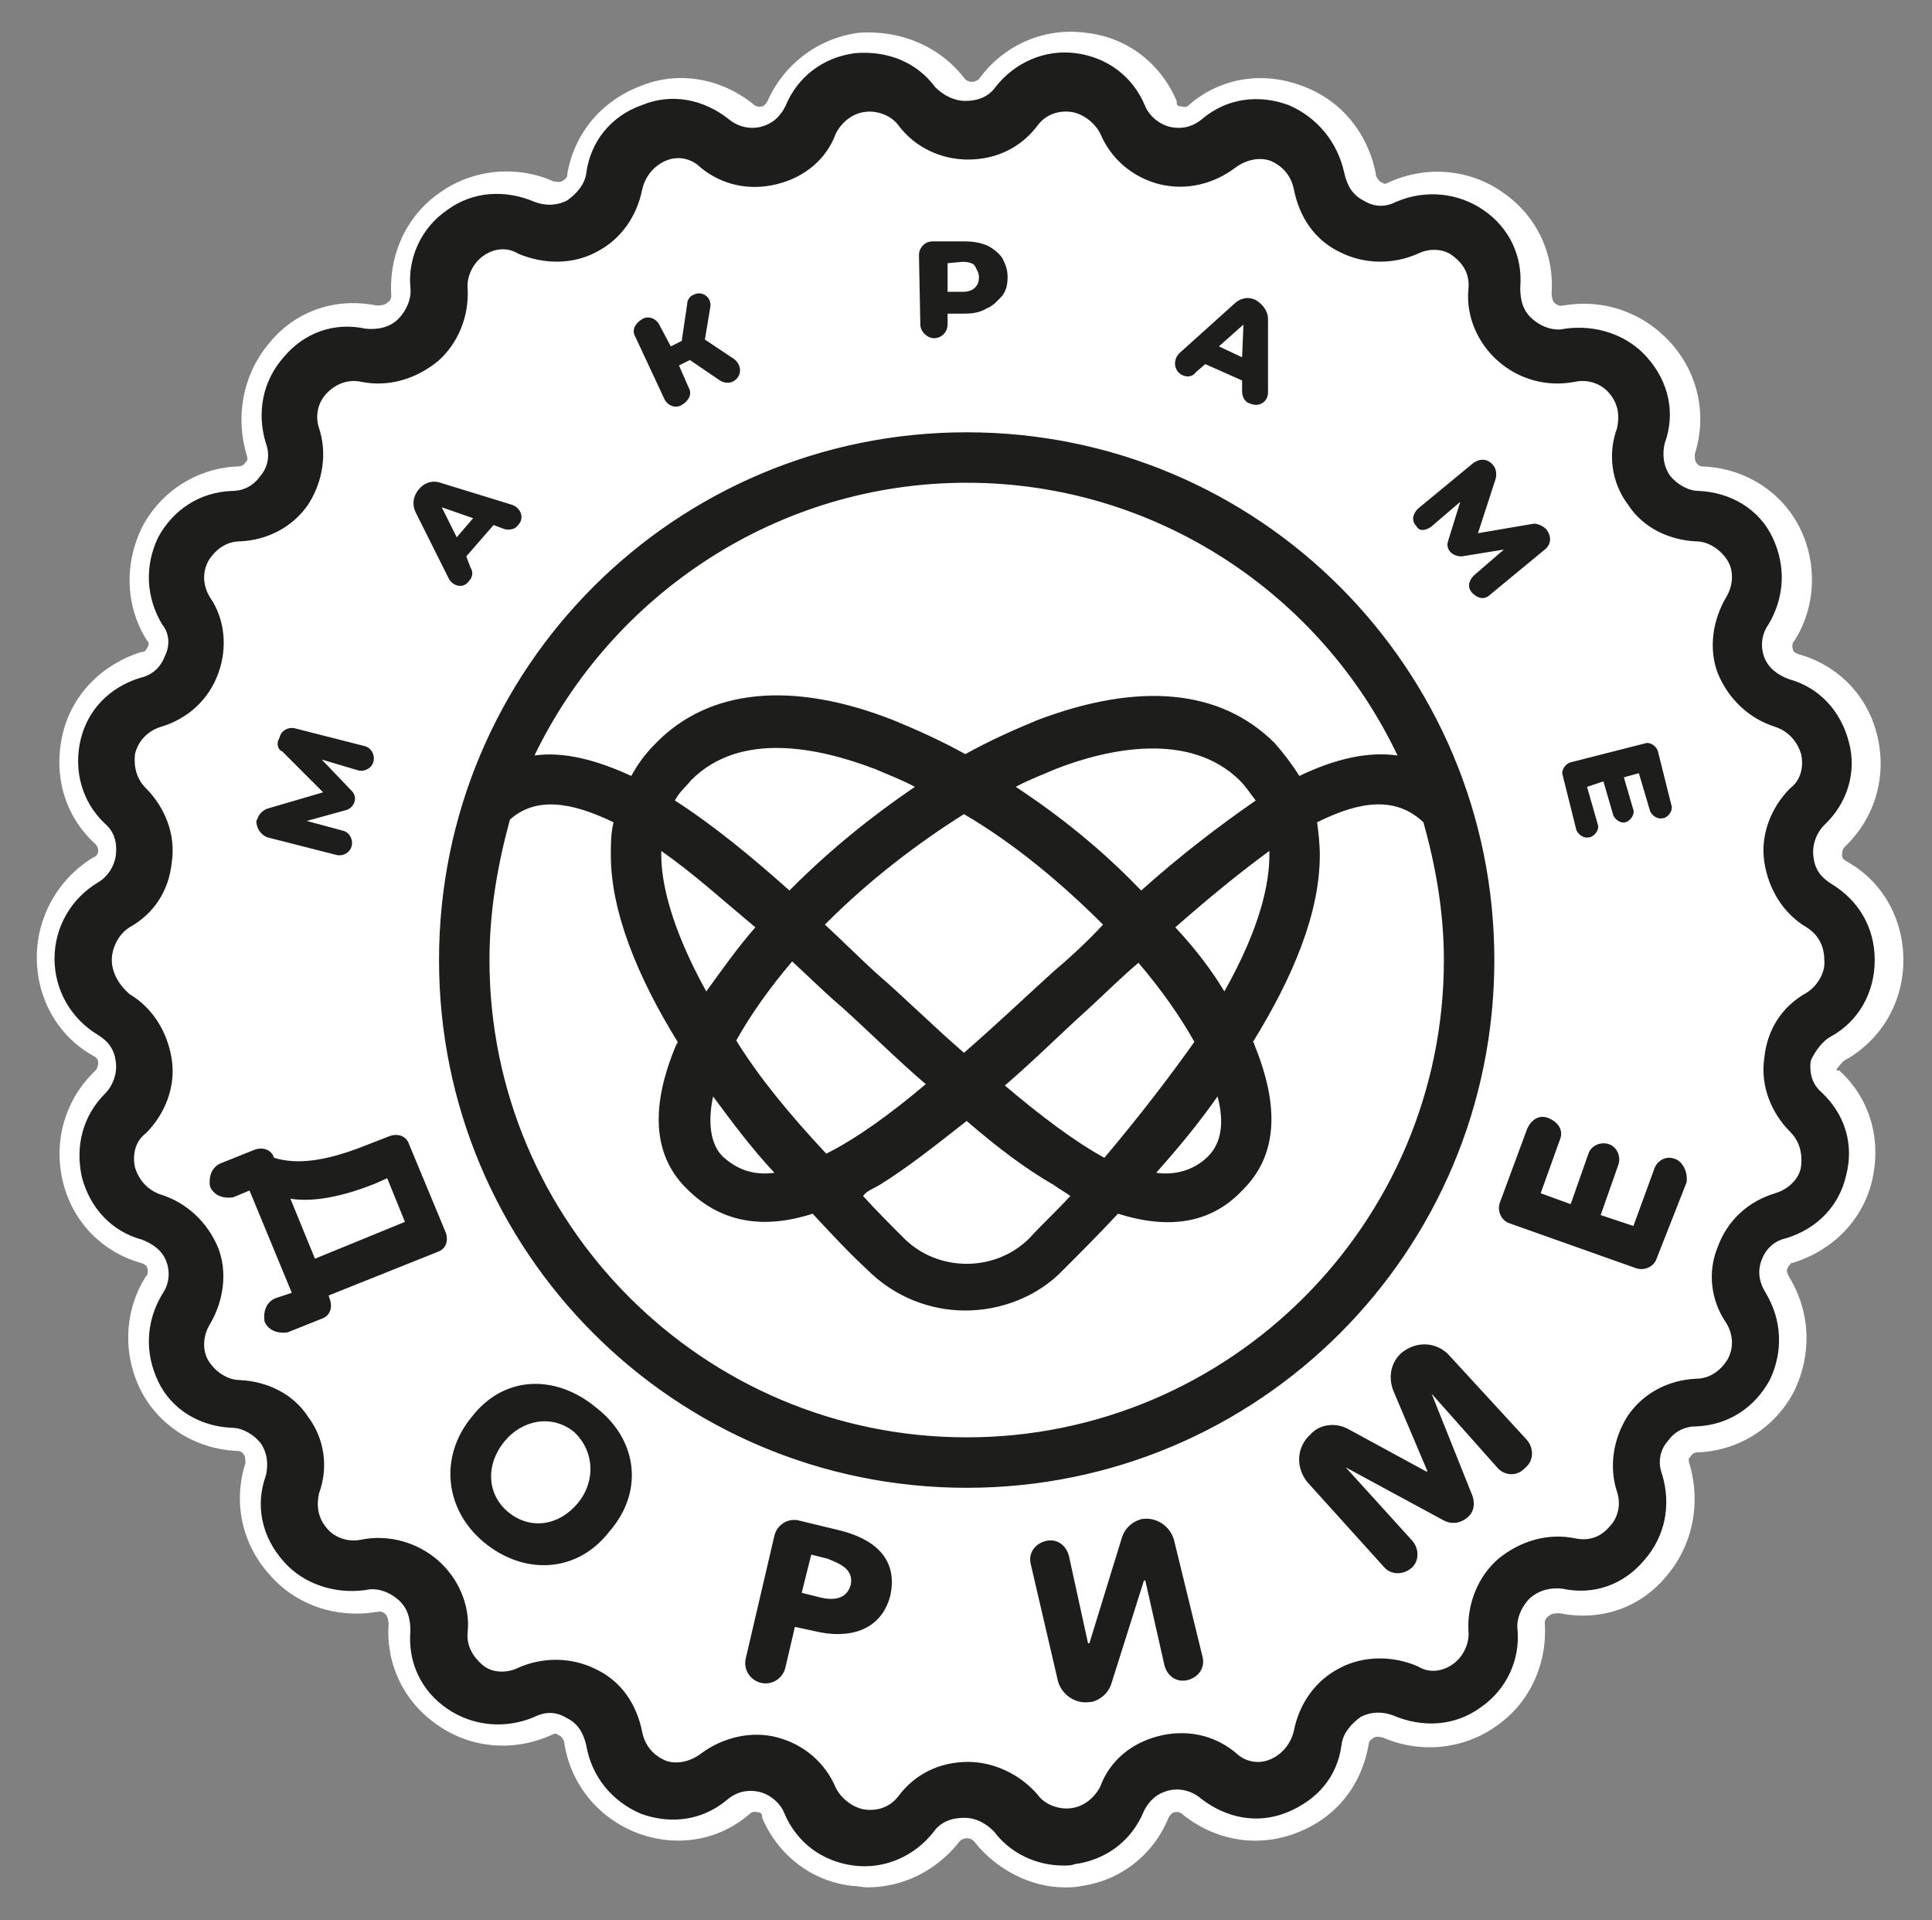 <?xml version="1.0" encoding="UTF-8"?> <svg xmlns="http://www.w3.org/2000/svg" xmlns:xlink="http://www.w3.org/1999/xlink" version="1.1" id="Layer_1" x="0px" y="0px" viewBox="0 0 141.7 140.8" style="enable-background:new 0 0 141.7 140.8;" xml:space="preserve"><rect x="0" y="0" width="141.7" height="140.8" fill="#808080" stroke="none"/> <style type="text/css"> .st0{fill:#FFFFFF;} .st1{fill:#1D1E1C;} </style> <path class="st0" d="M134.7,78.4c0.4-0.5,0.6-0.7,0.7-0.7c2.6-1.5,4.2-4.2,4.2-7.3c0-3.1-1.6-5.8-4.1-7.2c-0.4-0.2-0.4-0.4-0.4-0.5 c0-0.1,0-0.4,0.2-0.6c2.2-2.1,3.1-5.1,2.4-8.1c-0.7-3-2.9-5.2-5.7-6c-0.3-0.1-0.5-0.2-0.5-0.4c-0.1-0.2,0-0.4,0-0.5l0.1-0.1 c1.6-2.5,1.7-5.7,0.4-8.3c-1.3-2.6-4-4.4-7.2-4.5c-0.1,0-0.3-0.1-0.4-0.3c-0.1-0.1-0.1-0.4-0.1-0.6c0.9-2.8,0.3-5.9-1.8-8.2 c-2-2.2-4.9-3.2-7.8-2.7l-0.1,0c-0.2,0.1-0.5-0.1-0.6-0.2c-0.1-0.1-0.2-0.4-0.2-0.7c0.2-2.9-1.1-5.7-3.6-7.4c-2.4-1.7-5.6-2-8.4-0.7 c-0.2,0.1-0.3,0.1-0.4,0l-0.2-0.1c-0.1-0.1-0.3-0.3-0.3-0.6c-0.6-3-2.6-5.4-5.4-6.4c-2.9-1.1-6-0.6-8.3,1.4 c-0.1,0.1-0.2,0.2-0.6,0.1c-0.2,0-0.3-0.1-0.3-0.3l0-0.1c-1.2-2.8-3.7-4.7-6.7-5c-3-0.4-6,0.9-7.8,3.4c-0.1,0.1-0.3,0.2-0.5,0.2 c-0.1,0-0.4,0-0.6-0.3c-1.8-2.3-4.6-3.5-7.7-3.3c-3,0.4-5.5,2.3-6.7,5c-0.1,0.2-0.3,0.4-0.4,0.4c-0.4,0.1-0.6-0.1-0.7-0.2 c-2.4-1.9-5.5-2.4-8.2-1.3c-2.9,1.1-4.9,3.5-5.4,6.5l0,0.1c0,0.1-0.2,0.3-0.4,0.4c-0.2,0.1-0.5,0-0.6,0c-2.7-1.2-5.9-0.9-8.3,0.8 c-2.5,1.7-3.8,4.6-3.6,7.6c0,0.2-0.1,0.4-0.3,0.5c-0.2,0.2-0.5,0.2-0.8,0.2c-3-0.6-5.9,0.4-7.8,2.7c-1.9,2.2-2.6,5.3-1.7,8.3 c0.1,0.3,0,0.4,0,0.4l-0.1,0.1c-0.1,0.2-0.3,0.3-0.5,0.3c-3,0.1-5.7,1.8-7.1,4.5c-1.3,2.7-1.2,5.8,0.4,8.3l0.1,0.1c0,0,0,0.1,0,0.2 l-0.1,0.2c-0.1,0.2-0.2,0.3-0.3,0.3l-0.1,0c-2.9,0.9-5.1,3.1-5.8,6c-0.7,3,0.1,6,2.4,8.1c0.2,0.2,0.2,0.4,0.2,0.5 c0,0.2-0.1,0.3-0.2,0.4l-0.2,0.1c-2.6,1.6-4.1,4.4-4.1,7.3c0,3.1,1.6,5.8,4.1,7.2c0.4,0.2,0.4,0.4,0.4,0.5c0,0.1,0,0.4-0.2,0.6 c-2.2,2.1-3.1,5.1-2.4,8.1c0.7,3,2.9,5.2,5.7,6c0.3,0.1,0.5,0.2,0.5,0.4c0.1,0.2,0,0.4,0,0.5l-0.1,0.1c-1.6,2.5-1.7,5.7-0.4,8.3 c1.3,2.6,4,4.4,7.2,4.5c0.1,0,0.3,0.1,0.4,0.3c0.1,0.1,0.1,0.4,0.1,0.6c-0.9,2.8-0.3,5.9,1.8,8.2c1.9,2.2,4.9,3.2,7.8,2.7l0.1,0 c0.3-0.1,0.5,0.1,0.6,0.2c0.1,0.1,0.2,0.4,0.2,0.7c-0.2,2.9,1.1,5.7,3.6,7.4c2.4,1.7,5.6,2,8.4,0.7c0.2-0.1,0.3-0.1,0.4,0l0.2,0.1 c0.1,0.1,0.3,0.3,0.3,0.6c0.5,3,2.5,5.4,5.3,6.5c2.9,1.1,6,0.6,8.3-1.4c0.1-0.1,0.3-0.2,0.6-0.1c0.2,0,0.3,0.1,0.3,0.3l0,0.1 c1.2,2.8,3.7,4.7,6.7,5c0.3,0,0.7,0.1,1,0.1c2.6,0,5.1-1.2,6.8-3.4c0.1-0.1,0.3-0.2,0.5-0.2c0.1,0,0.4,0,0.6,0.3 c1.6,2,4.1,3.3,6.6,3.3c0.3,0,0.8,0,1.2-0.1c2.9-0.4,5.3-2.3,6.4-5c0.1-0.2,0.3-0.4,0.4-0.4c0.4-0.1,0.6,0.1,0.7,0.2 c2.4,1.9,5.5,2.4,8.3,1.3c2.9-1.1,4.8-3.5,5.3-6.6c0-0.1,0.2-0.3,0.4-0.4c0.2-0.1,0.5,0,0.6,0c2.7,1.2,5.9,0.9,8.3-0.8 c2.5-1.7,3.8-4.6,3.6-7.6c0-0.2,0.1-0.4,0.3-0.5c0.2-0.2,0.5-0.2,0.8-0.2c3,0.6,5.9-0.4,7.8-2.7c1.9-2.2,2.6-5.3,1.7-8.3 c-0.1-0.3,0-0.4,0-0.4l0.1-0.1c0.1-0.2,0.3-0.3,0.5-0.3c3-0.1,5.7-1.8,7.1-4.5c1.3-2.7,1.2-5.8-0.4-8.4c-0.1-0.2-0.2-0.4-0.1-0.6 c0.1-0.2,0.2-0.3,0.3-0.4l0.1,0c2.9-0.9,5.1-3.1,5.8-6c0.7-3-0.1-6-2.4-8.1C134.7,78.5,134.7,78.5,134.7,78.4z"></path> <path class="st1" d="M32.9,42.4c0.3,0.6,1.1,0.8,1.5,0.2c0.3-0.3,0.3-0.7,0.1-1l-0.3-0.8l2-2.3l0.8,0.3c0.4,0.1,0.8,0,1-0.3l0,0 c0.5-0.5,0.2-1.3-0.5-1.5l-5.2-1.6c-0.6-0.2-1.2,0-1.6,0.5l0,0c-0.4,0.5-0.5,1.1-0.2,1.7L32.9,42.4z M34.7,38l-1.2,1.4l-1.1-2.2 L34.7,38z M30,83.9c-0.2-0.6-0.8-0.8-1.4-0.6L26.8,84c-3,1.2-5.1,1.4-6.7,0.9c-0.2-0.6-0.8-0.8-1.4-0.6l-2.5,1 c-0.7,0.3-0.9,1-0.8,1.7l0,0c0.3,0.7,1,0.9,1.7,0.8l1.2-0.5l3.1,7.5l-1.2,0.4c-0.7,0.3-0.9,1-0.8,1.7c0.3,0.7,1,0.9,1.7,0.8l2.5-1 c0.6-0.2,0.8-0.8,0.6-1.4l-0.1-0.3l8-3.2c0.6-0.2,0.8-0.8,0.6-1.4L30,83.9z M23.1,92.3l-1.8-4.4c1.2,0.2,3.2,0.1,6.2-1.1l0.9-0.4 l1.3,3.2L23.1,92.3z M19.6,61.4l5.1,1.3c0.5,0.1,1-0.2,1.1-0.7s-0.2-1-0.7-1.1l-2.6-0.7l2.9-0.8c0.3-0.1,0.5-0.3,0.6-0.6 c0.1-0.3,0-0.6-0.2-0.8l-2.2-2.3l2.7,0.8c0.5,0.1,1-0.2,1.1-0.7l0,0c0.1-0.5-0.2-1-0.7-1.1l-5.1-1.3c-0.5-0.1-1,0.2-1.1,0.7 l-0.1,0.2c-0.1,0.3,0,0.7,0.3,0.8l3,3l-4.1,1.2c-0.3,0.1-0.6,0.4-0.7,0.7l-0.1,0.2C18.8,60.7,19.1,61.2,19.6,61.4z M68.5,24.8 c0.6,0,1-0.5,1-1v-0.8h1.2c0.7,0,1.2-0.1,1.7-0.4c0.5-0.2,0.8-0.6,1.1-0.9c0.3-0.4,0.4-0.8,0.4-1.4c0-0.6-0.2-1-0.4-1.4 c-0.3-0.4-0.7-0.7-1.1-0.9c-0.5-0.2-1-0.3-1.7-0.3h-2.3c-0.6,0-1,0.5-1,1l0.1,5.1C67.5,24.3,68,24.8,68.5,24.8z M70.6,19.2 c0.4,0,0.8,0.1,0.9,0.3s0.3,0.5,0.3,0.8c0,0.4-0.1,0.6-0.3,0.8c-0.2,0.2-0.5,0.3-0.9,0.3h-1.1v-2.1L70.6,19.2z M48.7,29.2 c0.2,0.5,0.8,0.8,1.3,0.5c0.5-0.3,0.8-0.8,0.5-1.3l-0.7-1.6l0.8-0.4l2.2,1.5c0.3,0.2,0.7,0.2,0.9,0.1c0.7-0.3,0.8-1.2,0.1-1.7 l-2.1-1.4l0.4-2.4c0.1-0.7-0.6-1.2-1.2-0.9c-0.3,0.1-0.5,0.4-0.5,0.7l-0.4,2.7l-0.8,0.4l-0.8-1.5c-0.2-0.5-0.8-0.8-1.3-0.5 s-0.8,0.8-0.5,1.3L48.7,29.2z M61.5,112.2l-2.9-0.7c-0.8-0.2-1.6,0.3-1.8,1.1l-2.1,9c-0.2,0.8,0.3,1.6,1.1,1.8 c0.8,0.2,1.6-0.3,1.8-1.1l0.7-3l1.4,0.3c2.4,0.6,4.9,0.1,5.6-2.6C65.9,114.2,64,112.8,61.5,112.2z M62.4,116.2 c-0.3,1.1-1.3,1.2-2.4,0.9l-1.2-0.3l0.7-2.8l1.2,0.3C61.7,114.7,62.6,115.1,62.4,116.2z M86.1,112.9c-0.3-1-1.3-1.7-2.4-1.5 c-0.7,0.2-1.2,0.7-1.4,1.3l-2.4,7.8h-0.1l-1.4-6.4c-0.2-0.8-0.9-1.3-1.7-1.1l0,0c-0.8,0.2-1.3,0.9-1.1,1.7l2,8.6 c0.3,1,1.3,1.7,2.4,1.5h0.1c0.7-0.2,1.2-0.7,1.4-1.3l2.4-7.6h0.1l1.4,6.2c0.2,0.8,0.9,1.3,1.7,1.1c0.8-0.2,1.3-0.9,1.1-1.7 L86.1,112.9z M86.7,27.5c0.4,0.2,0.8,0.1,1-0.2l0.7-0.6l2.7,1.2v0.8c0,0.4,0.2,0.8,0.6,0.9c0.7,0.3,1.3-0.2,1.3-0.8v-5.4 c0-0.6-0.4-1.1-0.9-1.4l0,0c-0.6-0.3-1.2-0.1-1.6,0.3l-4,3.6C86,26.4,86.1,27.2,86.7,27.5z M91.2,23.8l-0.1,2.4l-1.7-0.8L91.2,23.8z M106.3,99.4c-0.9-1-2.4-1.1-3.5-0.2l0,0c-0.8,0.7-1,1.8-0.6,2.8l2.5,5.9h-0.1l-5.7-3.1c-0.9-0.5-2.1-0.4-2.8,0.4 c-1,0.9-1.1,2.4-0.2,3.5l5.6,6.2c0.5,0.6,1.4,0.6,2,0.1s0.6-1.4,0.1-2l-4.9-5.4l0,0l7.2,3.9c0.6,0.3,1.2,0.2,1.7-0.2 c0.5-0.4,0.6-1,0.4-1.6l-3-7.5l0,0l4.8,5.4c0.5,0.6,1.4,0.7,2,0.1l0.1-0.1c0.6-0.5,0.6-1.4,0.1-2L106.3,99.4z M109.6,70.4 c0-21.4-17.3-38.7-38.7-38.7l0,0l0,0c-21.4,0-38.7,17.3-38.7,38.7s17.3,38.7,38.7,38.7l0,0l0,0C92.3,109.1,109.6,91.8,109.6,70.4z M70.9,35.4c13.9,0,26,8.2,31.6,20c-2.1-0.3-4.5,0.2-7.2,1.5c-0.5-0.8-1.1-1.6-1.8-2.4c-4-4-10-4.5-17.4-1.7 c-1.7,0.7-3.5,1.5-5.3,2.5c-1.8-1-3.6-1.8-5.3-2.5c-7.4-2.9-13.5-2.3-17.4,1.7c-0.8,0.8-1.3,1.5-1.8,2.4c-2.6-1.2-5-1.8-7.1-1.5 C44.9,43.6,57,35.4,70.9,35.4z M80.9,67.8L80.9,67.8c-1.1,1.2-2.4,2.4-3.7,3.5c-2.2,2-4.3,4-6.5,5.9c-2.2-1.9-4.3-4-6.5-5.9 c-1.2-1.1-2.4-2.3-3.7-3.5c0,0,0,0,0.1-0.1c3.1-3.1,6.6-5.8,10.1-8C74.3,61.8,77.8,64.7,80.9,67.8z M74.5,57.7 c0.9-0.5,2-0.9,2.9-1.3c4.1-1.6,9.9-2.7,13.5,0.8c0.5,0.5,0.8,1,1.2,1.5c-2.6,1.8-5.5,4-8.4,6.6c-0.1-0.1-0.1-0.1-0.2-0.2 C80.8,62.3,77.7,59.8,74.5,57.7z M58.1,65.1c-0.1,0.1-0.1,0.1-0.2,0.2c-2.8-2.5-5.6-4.8-8.4-6.6c0.3-0.6,0.8-1,1.2-1.5 c3.6-3.6,9.3-2.4,13.5-0.8c0.9,0.4,2,0.8,2.9,1.3C64,59.8,60.9,62.3,58.1,65.1z M55.4,68c-1.4,1.6-2.5,3.2-3.6,4.7 c-2.6-4.7-3.3-8-3.3-10c0-0.1,0-0.2,0-0.3C50.8,64,53,66,55.4,68z M52.3,80.4c1.4,1.9,2.9,3.9,4.5,5.6c-1.5,0.2-2.7-0.2-3.8-1.2 C52.1,83.9,51.9,82.3,52.3,80.4z M54,76.3c1-1.8,2.4-3.8,4.1-5.8c1.2,1.1,2.4,2.3,3.7,3.4c2.1,1.9,4.1,3.9,6.1,5.6 c-2.6,2.2-5.1,4-7.3,5.1C57.8,81.6,55.6,78.9,54,76.3z M64.5,86.9c2.1-1.3,4.1-2.9,6.4-4.7c2.2,1.9,4.3,3.5,6.4,4.7 c0.4,0.3,0.8,0.5,1.2,0.8c-0.9,1-2,2-3,3.1c-2.5,2.5-6.7,2.5-9.2,0c-1-1-2.1-2.1-3-3.1C63.6,87.3,64,87.2,64.5,86.9z M73.7,79.6 c2.1-1.8,4.1-3.8,6.1-5.6c1.2-1.1,2.4-2.3,3.7-3.4c1.7,2,3.1,4,4.1,5.8c-1.7,2.4-3.9,5.3-6.6,8.5C78.8,83.7,76.3,81.8,73.7,79.6z M89.3,80.4c0.5,1.9,0.3,3.4-0.7,4.4c-1,1-2.4,1.4-3.8,1.2C86.4,84.2,87.9,82.4,89.3,80.4z M86.2,68c2.4-2.1,4.7-4,6.9-5.6 c0,0.1,0,0.2,0,0.3c0,2-0.6,5.2-3.3,10C88.9,71.2,87.7,69.6,86.2,68z M70.9,105.4c-19.3,0-35-15.7-35-35c0-3.6,0.6-7,1.5-10.3 c1.9-1.7,4.5-1.3,7.6,0.2c-0.2,0.8-0.2,1.6-0.2,2.4c0,4.2,2,9,4.9,13.7c0,0.1-0.1,0.2-0.1,0.2c-1.3,3.1-2.4,7.5,0.8,10.6 c2.4,2.4,5.5,3,9.2,1.8c1.3,1.4,2.6,2.8,4,4.1c2,2,4.6,3,7.2,3c2.6,0,5.3-1,7.2-3c1.3-1.3,2.6-2.6,4-4.1c3.8,1.2,6.9,0.7,9.2-1.8 c3.1-3.1,2.1-7.4,0.8-10.6c0-0.1-0.1-0.2-0.1-0.2c2.9-4.7,4.9-9.4,4.9-13.7c0-0.8-0.1-1.7-0.2-2.4c3.2-1.6,5.8-1.9,7.8,0 c0.9,3.2,1.5,6.6,1.5,10.1C105.9,89.7,90.2,105.4,70.9,105.4z M105,38.6l2.1-1.8l-0.9,2.9c-0.1,0.3,0,0.6,0.2,0.8 c0.2,0.2,0.5,0.3,0.8,0.3l3.1-0.5l-2.2,1.9c-0.4,0.4-0.5,0.9-0.1,1.3l0,0c0.4,0.4,0.9,0.5,1.3,0.1l4-3.3c0.5-0.4,0.5-1,0.1-1.5 c-0.3-0.3-0.7-0.4-0.9-0.4l-4.1,0.7l1.3-4c0.1-0.4,0-0.8-0.2-1c-0.4-0.5-1-0.5-1.5-0.1l-4,3.3c-0.4,0.4-0.5,0.9-0.1,1.3 C104.1,39,104.6,38.9,105,38.6z M122.9,85c-0.7-0.3-1.4,0.1-1.6,0.8l-1.5,4.1l-2.4-0.8l1.3-3.7c0.2-0.6-0.1-1.3-0.7-1.5 c-0.6-0.2-1.3,0.1-1.5,0.7l-1.3,3.7l-2.2-0.8l1.4-3.9c0.3-0.7-0.1-1.3-0.8-1.6c-0.7-0.3-1.3,0.1-1.6,0.8l-2,5.4 c-0.2,0.6,0.1,1.3,0.7,1.5L120,93c0.6,0.2,1.3-0.1,1.5-0.7l2.2-5.6C123.8,85.9,123.4,85.2,122.9,85z M134.3,76 c2-1.1,3.2-3.2,3.2-5.6s-1.2-4.4-3.2-5.6c-0.8-0.5-1.2-1.1-1.3-2c-0.1-0.8,0.2-1.7,0.8-2.3c1.7-1.6,2.4-3.9,1.8-6.1 c-0.6-2.3-2.2-4-4.4-4.6c-0.8-0.3-1.5-0.8-1.8-1.6s-0.2-1.7,0.3-2.4c1.2-2,1.3-4.3,0.3-6.4c-1-2.1-3.1-3.3-5.4-3.4 c-0.8,0-1.6-0.5-2.1-1.1c-0.5-0.7-0.6-1.6-0.4-2.4c0.8-2.2,0.3-4.5-1.3-6.3c-1.5-1.7-3.8-2.4-6-2.1c-0.8,0.2-1.7-0.1-2.4-0.7 c-0.7-0.6-0.9-1.4-0.9-2.3c0.2-2.3-0.8-4.4-2.7-5.7c-1.9-1.3-4.3-1.5-6.4-0.6c-0.8,0.4-1.6,0.4-2.4-0.1c-0.8-0.4-1.2-1.1-1.4-2 c-0.5-2.3-2-4.1-4.1-5c-2.2-0.8-4.5-0.5-6.3,1c-0.7,0.6-1.5,0.8-2.4,0.6c-0.8-0.2-1.5-0.8-1.8-1.5c-0.9-2.2-2.8-3.6-5.1-3.9 c-2.3-0.3-4.5,0.7-5.9,2.5c-0.5,0.7-1.3,1-2.2,1c-0.8,0-1.6-0.4-2.2-1c-1.4-1.9-3.6-2.7-5.9-2.5c-2.3,0.3-4.2,1.7-5.1,3.9 c-0.4,0.8-1,1.3-1.8,1.5c-0.8,0.2-1.7,0-2.4-0.6c-1.8-1.4-4.1-1.9-6.3-1c-2.3,0.8-3.8,2.7-4.1,5c-0.1,0.8-0.7,1.5-1.4,2 c-0.8,0.4-1.6,0.4-2.4,0.1c-2.1-0.9-4.5-0.8-6.4,0.6c-1.9,1.3-2.9,3.5-2.7,5.7c0.1,0.8-0.3,1.7-0.9,2.3s-1.5,0.8-2.4,0.7 c-2.3-0.5-4.5,0.3-6,2.1c-1.5,1.7-2,4-1.3,6.3c0.3,0.8,0.2,1.7-0.4,2.4c-0.5,0.7-1.2,1.1-2.1,1.1c-2.4,0.1-4.3,1.4-5.4,3.4 c-1,2.1-0.9,4.4,0.3,6.4c0.5,0.6,0.6,1.5,0.2,2.3c-0.3,0.8-0.9,1.4-1.8,1.6c-2.3,0.7-3.9,2.4-4.4,4.6s0.1,4.5,1.8,6.1 c0.7,0.6,0.9,1.4,0.8,2.3c-0.1,0.8-0.6,1.6-1.3,2c-2,1.2-3.2,3.3-3.2,5.6s1.2,4.4,3.2,5.6c0.8,0.5,1.2,1.1,1.3,2 c0.1,0.8-0.2,1.7-0.8,2.3C6.1,81.8,5.5,84,6,86.3c0.6,2.3,2.2,4,4.4,4.6c0.8,0.3,1.5,0.8,1.8,1.6c0.3,0.8,0.2,1.7-0.3,2.4 c-1.2,2-1.3,4.3-0.3,6.4c1,2.1,3.1,3.3,5.4,3.4c0.8,0,1.6,0.5,2.1,1.1c0.5,0.7,0.6,1.6,0.4,2.4c-0.8,2.2-0.3,4.5,1.3,6.3 c1.5,1.7,3.8,2.4,6,2.1c0.8-0.2,1.7,0.1,2.4,0.7c0.7,0.6,0.9,1.4,0.9,2.3c-0.2,2.3,0.8,4.4,2.7,5.7c1.9,1.3,4.3,1.5,6.4,0.6 c0.8-0.4,1.6-0.4,2.4,0.1c0.8,0.4,1.2,1.1,1.4,2c0.4,2.3,1.9,4.1,4,5c2.2,0.8,4.5,0.5,6.3-1c0.7-0.6,1.5-0.8,2.4-0.6 c0.8,0.2,1.5,0.8,1.8,1.5c0.9,2.2,2.8,3.6,5.1,3.9c2.3,0.3,4.5-0.7,5.9-2.5c0.5-0.7,1.3-1,2.2-1s1.6,0.4,2.2,1 c1.2,1.6,3.1,2.5,5.1,2.5c0.3,0,0.6,0,0.8-0.1c2.3-0.3,4.2-1.7,5.1-3.9c0.4-0.8,1-1.3,1.8-1.5c0.8-0.2,1.7,0,2.4,0.6 c1.8,1.4,4.1,1.9,6.3,1s3.7-2.6,4-5c0.1-0.8,0.7-1.5,1.4-2c0.8-0.4,1.6-0.4,2.4-0.1c2.1,0.9,4.5,0.8,6.4-0.6 c1.9-1.3,2.9-3.5,2.7-5.7c-0.1-0.8,0.3-1.7,0.9-2.3c0.7-0.6,1.5-0.8,2.4-0.7c2.3,0.5,4.5-0.3,6-2.1c1.5-1.7,2-4,1.3-6.3 c-0.3-0.8-0.2-1.7,0.4-2.4c0.5-0.7,1.2-1.1,2.1-1.1c2.4-0.1,4.3-1.4,5.4-3.4c1-2.1,0.9-4.4-0.3-6.4c-0.5-0.8-0.6-1.6-0.3-2.4 c0.3-0.8,0.9-1.4,1.8-1.6c2.3-0.7,3.9-2.4,4.4-4.6c0.6-2.3-0.1-4.5-1.8-6.1c-0.7-0.6-0.9-1.4-0.8-2.3 C133.1,77.1,133.7,76.3,134.3,76z M132.5,72.8c-1.8,1-2.9,2.7-3.1,4.8c-0.3,2,0.5,4,1.9,5.4c0.7,0.7,0.9,1.6,0.8,2.5s-0.9,1.7-1.9,2 c-2,0.6-3.5,2-4.2,3.9c-0.8,1.9-0.5,4,0.6,5.6c0.5,0.8,0.6,1.8,0.1,2.7c-0.5,0.8-1.3,1.4-2.3,1.4c-2.1,0.1-3.9,1.1-5,2.7 c-1.1,1.7-1.4,3.8-0.8,5.6c0.3,0.9,0.1,1.9-0.6,2.6c-0.7,0.8-1.6,1-2.5,0.8c-2-0.4-4,0.2-5.6,1.5c-1.5,1.3-2.3,3.3-2.2,5.3 c0.1,0.9-0.4,1.9-1.1,2.4c-0.8,0.6-1.8,0.7-2.6,0.2c-1.8-0.8-4-0.8-5.7,0.1c-1.8,0.9-3,2.6-3.4,4.6c-0.2,0.9-0.8,1.7-1.7,2.1 c-0.9,0.4-1.9,0.2-2.6-0.5c-1.6-1.3-3.6-1.7-5.6-1.2s-3.6,1.8-4.3,3.7c-0.4,0.8-1.2,1.5-2.2,1.6c-0.9,0.1-1.9-0.3-2.4-1 c-1.2-1.4-3.1-2.4-5.1-2.4c-2.1,0-3.9,0.9-5.1,2.5c-0.6,0.8-1.5,1.1-2.4,1c-0.9-0.1-1.8-0.8-2.2-1.6c-0.8-1.9-2.4-3.2-4.3-3.7 s-4,0-5.6,1.2c-0.8,0.6-1.8,0.8-2.6,0.5c-0.9-0.4-1.5-1.1-1.7-2.1c-0.4-2-1.5-3.7-3.4-4.6c-1.8-0.9-3.9-0.9-5.7-0.1 c-0.8,0.4-1.9,0.4-2.6-0.2s-1.2-1.4-1.1-2.4c0.2-2-0.7-4-2.2-5.3c-1.5-1.3-3.6-1.9-5.6-1.5c-0.9,0.2-1.9-0.1-2.5-0.8 c-0.7-0.8-0.8-1.7-0.6-2.6c0.7-1.9,0.4-4-0.8-5.6c-1.1-1.7-3-2.6-5-2.7c-0.9,0-1.8-0.6-2.3-1.4c-0.5-0.8-0.4-1.9,0.1-2.7 c1-1.7,1.3-3.8,0.6-5.6c-0.8-1.9-2.3-3.3-4.2-3.9c-0.9-0.3-1.6-1-1.9-2c-0.2-0.9,0-1.9,0.8-2.5c1.4-1.4,2.2-3.4,1.9-5.4 c-0.3-2-1.4-3.8-3.1-4.8c-0.8-0.7-1.3-1.6-1.3-2.5s0.5-1.9,1.3-2.4c1.8-1,2.9-2.7,3.1-4.8c0.3-2-0.5-4-1.9-5.4 c-0.7-0.7-0.9-1.6-0.8-2.5c0.2-0.9,0.9-1.7,1.9-2c2-0.6,3.5-2,4.2-3.9s0.5-4-0.6-5.6c-0.5-0.8-0.6-1.8-0.1-2.7 c0.5-0.8,1.3-1.4,2.3-1.4c2.1-0.1,3.9-1.1,5-2.7c1.1-1.7,1.4-3.8,0.8-5.6c-0.3-0.9-0.1-1.9,0.6-2.6s1.6-1,2.5-0.8 c2,0.4,4-0.2,5.6-1.5c1.5-1.3,2.3-3.3,2.2-5.3c-0.1-0.9,0.4-1.9,1.1-2.4c0.8-0.6,1.8-0.7,2.6-0.2c1.9,0.8,4,0.8,5.7-0.1 c1.8-0.9,3-2.6,3.4-4.6c0.2-0.9,0.8-1.7,1.7-2.1c0.9-0.4,1.9-0.2,2.6,0.5c1.6,1.3,3.6,1.7,5.6,1.2c2-0.5,3.6-1.8,4.3-3.7 c0.4-0.8,1.2-1.5,2.2-1.6c0.9-0.1,1.9,0.3,2.4,1c1.2,1.6,3.1,2.5,5.1,2.5c2.1,0,3.9-0.9,5.1-2.5c0.6-0.8,1.5-1.1,2.4-1 c0.9,0.1,1.8,0.8,2.2,1.6c0.8,1.9,2.4,3.2,4.3,3.7c2,0.5,4,0,5.6-1.2c0.8-0.6,1.8-0.8,2.6-0.5c0.9,0.4,1.5,1.1,1.7,2.1 c0.4,2,1.5,3.7,3.4,4.6c1.8,0.9,3.9,0.9,5.7,0.1c0.8-0.4,1.9-0.4,2.6,0.2c0.8,0.6,1.2,1.4,1.1,2.4c-0.2,2,0.7,4,2.2,5.3 c1.5,1.3,3.5,1.9,5.6,1.5c0.9-0.2,1.9,0.1,2.5,0.8c0.7,0.8,0.8,1.7,0.6,2.6c-0.7,1.9-0.4,4,0.8,5.6c1.1,1.7,3,2.6,5,2.7 c0.9,0,1.8,0.6,2.3,1.4c0.5,0.8,0.4,1.9-0.1,2.7c-1,1.7-1.3,3.8-0.6,5.6c0.8,1.9,2.3,3.3,4.2,3.9c0.9,0.3,1.6,1,1.9,2 c0.2,0.9,0,1.9-0.8,2.5c-1.4,1.4-2.2,3.4-1.9,5.4c0.3,2,1.4,3.8,3.1,4.8c0.8,0.5,1.3,1.3,1.3,2.4C133.9,71.3,133.3,72.3,132.5,72.8z M115.6,60.8c0.1,0.4,0.6,0.7,0.9,0.6h0.1c0.4-0.1,0.7-0.6,0.6-0.9l-0.8-2.8l1.2-0.4l0.7,2.4c0.1,0.4,0.6,0.7,0.9,0.6 c0.4-0.1,0.7-0.6,0.6-0.9l-0.7-2.4l1.1-0.3l0.8,2.7c0.1,0.4,0.6,0.7,0.9,0.6h0.1c0.4-0.1,0.7-0.6,0.6-0.9l-1-4 c-0.1-0.4-0.6-0.7-0.9-0.6l-5.5,1.4c-0.4,0.1-0.7,0.6-0.6,0.9L115.6,60.8z M43.7,103.2c-2.9-2.4-6.7-2.4-9.1,0.7 c-2.4,2.9-2,6.8,0.9,9.2s6.8,2.3,9.2-0.8C47.3,109.3,46.7,105.5,43.7,103.2z M42.4,110.2c-1.4,1.7-3.5,2-5.1,0.7 c-1.6-1.3-1.7-3.5-0.3-5.2c1.3-1.6,3.5-2,5.1-0.7C43.6,106.4,43.7,108.6,42.4,110.2z"></path> </svg> 
